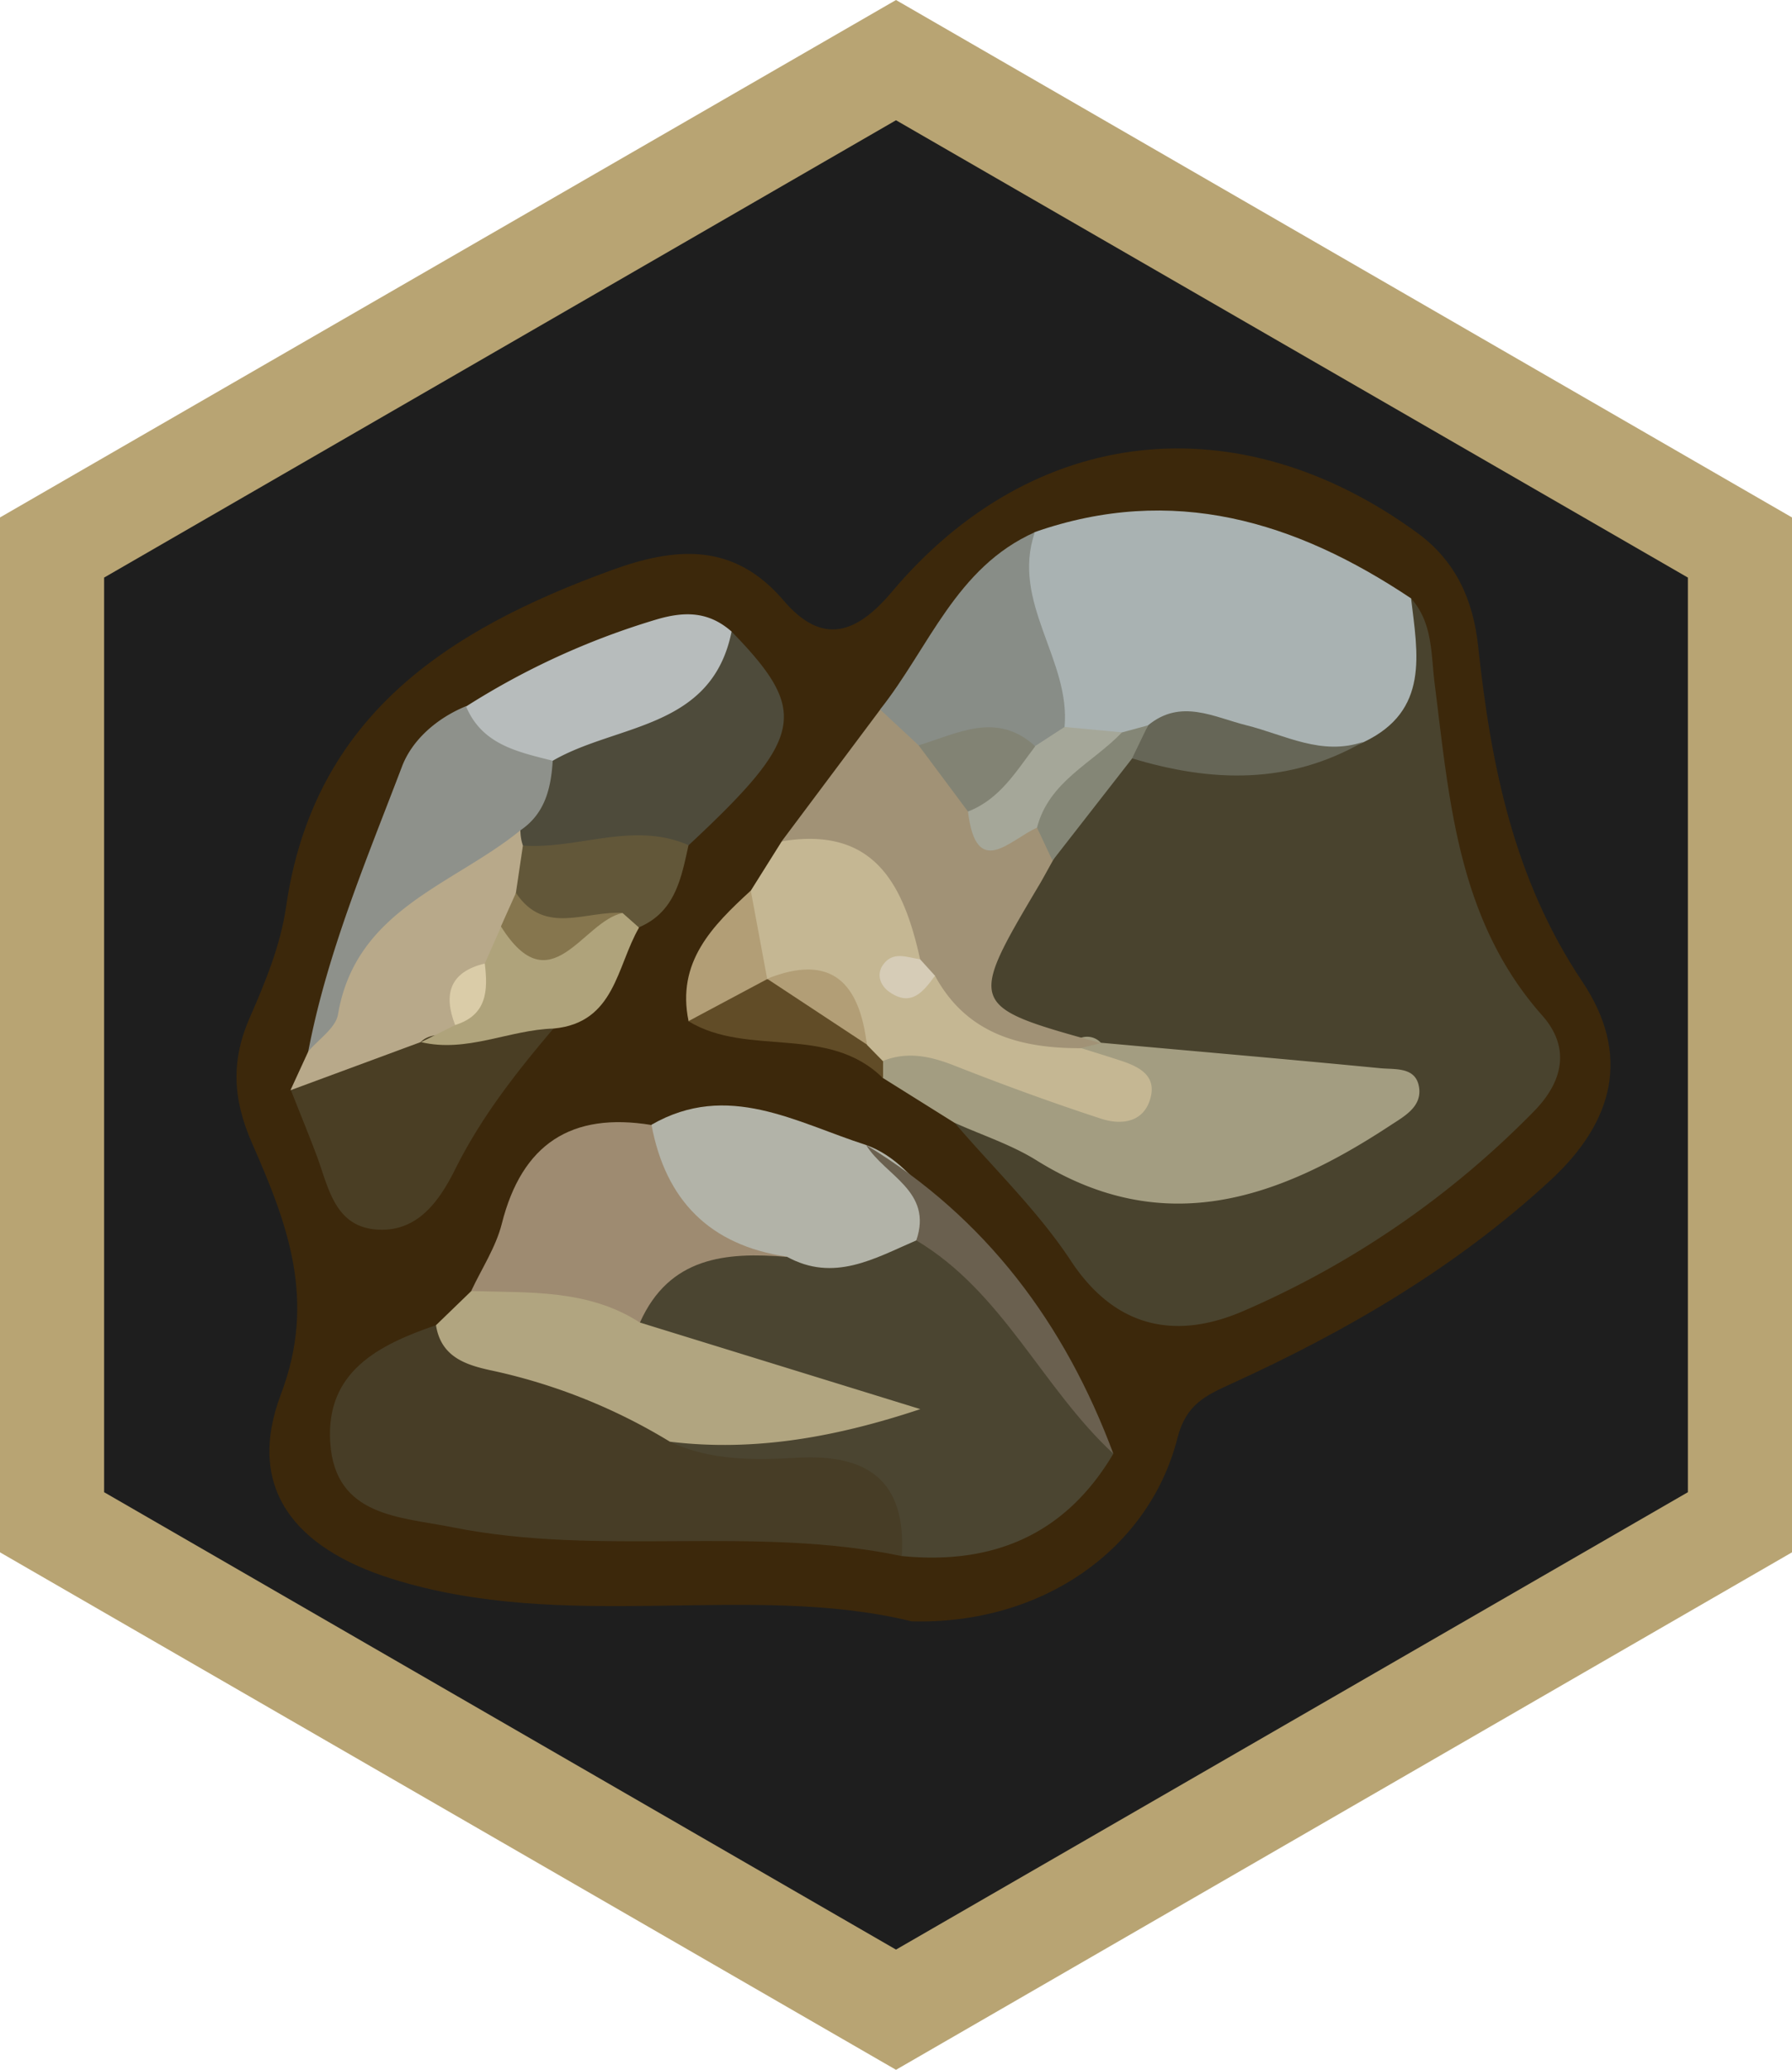 <svg xmlns="http://www.w3.org/2000/svg" viewBox="0 0 327 377.59"><defs><style>.cls-1{fill:#1e1e1e;stroke:#b8a473;stroke-miterlimit:10;stroke-width:19px;}.cls-2{fill:#3c280b;}.cls-3{fill:#49432e;}.cls-4{fill:#a9b2b2;}.cls-5{fill:#4b4531;}.cls-6{fill:#473d26;}.cls-7{fill:#a39d81;}.cls-8{fill:#b1a580;}.cls-9{fill:#c5b793;}.cls-10{fill:#a19276;}.cls-11{fill:#9e8b71;}.cls-12{fill:#b2b3a8;}.cls-13{fill:#4a3e24;}.cls-14{fill:#4e4b3b;}.cls-15{fill:#8e918b;}.cls-16{fill:#b7bcbc;}.cls-17{fill:#888d87;}.cls-18{fill:#b8a98a;}.cls-19{fill:#625739;}.cls-20{fill:#6a604f;}.cls-21{fill:#afa37b;}.cls-22{fill:#b29e76;}.cls-23{fill:#614c27;}.cls-24{fill:#666657;}.cls-25{fill:#848676;}.cls-26{fill:#a5a799;}.cls-27{fill:#d6ccb7;}.cls-28{fill:#828374;}.cls-29{fill:#86764e;}.cls-30{fill:#dacca8;}</style></defs><g id="Layer_2" data-name="Layer 2"><g id="Layer_1-2" data-name="Layer 1"><polygon class="cls-1" points="317.5 277.7 317.5 99.88 163.5 10.97 9.5 99.88 9.5 277.7 163.5 366.62 317.5 277.7"/><path class="cls-2" d="M166.34,295.77c-29.63-7.25-63,2.3-95-7.81-17.56-5.56-26.55-16.51-20.08-33.62C57.87,237,52.32,223,46,208.56c-3.56-8.09-3.88-15.1-.37-23.05,2.82-6.4,5.56-13.16,6.56-20,5-34.9,29.5-50.59,59.28-61.45,11.68-4.26,22.35-5.25,31.52,5.49,7,8.18,13.18,6.22,19.77-1.6,25.8-30.63,63.3-34.54,95.9-10.71,7.13,5.22,10.18,12.4,11.06,20.59,2.32,21.68,6.49,42.54,19,61.22,8.88,13.26,5.89,25.48-5.83,36.29-17.23,15.89-37.11,27.49-58.25,37.11-4.72,2.15-8.24,3.81-9.78,9.88C209.67,282.69,190.08,296.43,166.34,295.77Z"/><path class="cls-3" d="M257.49,109.16c4,4.5,3.62,10.17,4.31,15.62,2.7,21.38,4.22,43.09,19.63,60.48,5.13,5.79,3.86,12-1.51,17.46a166.72,166.72,0,0,1-53,36.43c-11.94,5.18-23.15,3.48-31.46-9.07-6-9.13-14.12-16.91-21.29-25.28,5.69-7.27,10.12-.41,14.85,1.46,15.63,6.16,31,9.43,46.8-2-11.77-11.55-25.66-3.67-37.73-6.46-21.34-7-27.56-15.54-21.2-29.84,2.24-5,7.59-7.52,10.3-12.21,7.47-5.73,8.2-17.18,17.8-21.05,13.11,1.34,26.51,3.9,36.78-7.92C249.9,123.53,249.17,112.3,257.49,109.16Z"/><path class="cls-4" d="M257.49,109.16c1.19,10.09,3.39,20.51-8.65,26.22-12.88,6.05-25.87-1.47-38.81.37-2.43.27-4.88.07-7.22.91-4.95,2.6-9.66,4.31-12.22-2.94.59-5.58-3.28-9.47-5.56-13.82-4.62-8.82-5-16.48,3.81-22.84C214,88.28,236.38,95.05,257.49,109.16Z"/><path class="cls-5" d="M203.16,265.19c-8.74,14.8-22,20.33-38.64,18.67-7.83-10.37-19.07-10.42-30.58-10.75-6.68-.19-15.75,2.05-16.64-9.29,7.74-14.94,20.06-6.45,28.76-6.61-6.78-1.68-15.93-3.15-24.51-6.4-4.59-1.73-11.88-1.84-10-10.3,4.65-13.18,14.33-19.59,27.84-20.85a202.52,202.52,0,0,0,28.14,2.53C183.81,232.84,193.63,248.9,203.16,265.19Z"/><path class="cls-6" d="M122.24,263c7.44,3.51,15.43,3.37,23.31,2.93,12.92-.73,19.86,4.32,19,17.94-27.08-5.68-54.89.17-82-5.26-9.55-1.91-21.39-1.91-22.29-15.43-.86-13,8.87-17.85,19.28-21.43,9.38,2.72,19.65.94,28.63,5.25C115,250.24,124.21,251.84,122.24,263Z"/><path class="cls-7" d="M200.88,190.22c17,1.54,34,3,51,4.65,2.78.27,6.65-.32,7.1,3.73.37,3.43-2.89,5.13-5.3,6.72-20.37,13.39-41.31,20.85-64.55,6.35-4.63-2.88-10-4.61-15-6.87l-13.05-8.17a17.6,17.6,0,0,1-2.19-3.59c4-10.47,10.45-6.92,17.56-3.48,6.67,3.23,13.95,9.62,20.72-.21A3.41,3.41,0,0,1,200.88,190.22Z"/><path class="cls-8" d="M122.24,263a104.83,104.83,0,0,0-31.95-12.86c-4.73-1-9.78-2.26-10.73-8.39L86,235.52c5.38-2.66,10.07-6.41,16.71-6.64,9.17-.33,14.09,2.92,14.08,12.39l51.15,15.79C152.78,262.1,137.77,264.89,122.24,263Z"/><path class="cls-9" d="M197.11,191.15c2.39.75,4.78,1.48,7.16,2.26,3.53,1.14,7,2.77,5.56,7.26-1.35,4.22-5.42,4.53-8.81,3.44-9-2.93-18-6.23-26.82-9.7-4.37-1.72-8.58-2.66-13.08-.87-2.48.92-3.91-.48-5.16-2.32-3-8.63-10.49-8.4-17.59-9.09a13.77,13.77,0,0,1-2.88-3.63c-2-5.57-1.06-10.88,1.5-16l5.65-9c2.66-1.09,5.44-1.9,7.69-3.85,7-6.07,12.67-4.16,16.5,3.48,2.63,5.23,6.5,9.9,7.66,15.8.68,2.24.44,4.68,1.17,6.92C175.78,190.71,189.24,187,197.11,191.15Z"/><path class="cls-10" d="M167.9,175c-3-13.59-8.33-24.33-25.26-21.52l18-24.06c3.54-2.11,7-4.88,11-.74,1.3,6.22,5.11,10.51,10.58,13.46,3.46,2.44,7.58,3.79,10.88,6.52,1.49,3,.49,5.72-1,8.37-.74,1.32-1.46,2.65-2.23,4-13.37,22.51-13.37,22.51,11,29.26l-3.77.93c-11,0-20.75-2.63-26.49-13.23A3.38,3.38,0,0,1,167.9,175Z"/><path class="cls-11" d="M116.77,241.27c-9.47-6.12-20.23-5.42-30.79-5.75,1.91-4.09,4.51-8,5.59-12.29,3.67-14.54,12.67-20.4,27.31-18,10.75,2.41,16.61,12,25.43,17.38,2,1.23.53,4.52-.76,6.68C132.43,228.36,122.12,229.3,116.77,241.27Z"/><path class="cls-12" d="M143.55,229.24c-14-2.07-22.1-10.25-24.67-24.06,13.93-8,26.38-.4,39.17,3.7,5.34,1.91,8.79,6.19,12.3,10.25s.59,5.94-3.15,7.15C159.6,229.56,152.16,234,143.55,229.24Z"/><path class="cls-13" d="M101,187.63c-6.8,8-13.17,16.13-17.9,25.6-2.9,5.81-6.91,11.69-14.51,11.06C61.28,223.68,60,217,58,211.38c-1.56-4.19-3.27-8.33-4.91-12.49a48.23,48.23,0,0,1,24.53-15.65C85.48,184.14,94.57,178.86,101,187.63Z"/><path class="cls-14" d="M133.5,115.21c14.22,14.64,13.29,19.27-7.86,39-10,5.18-20.18,8.25-31.25,3.5a9.8,9.8,0,0,1-3.83-3.83c-4.83-7,2-11,4.19-16.22,4.13-11.18,16.27-9.83,24.08-15.29C123.32,119.2,128.64,117.65,133.5,115.21Z"/><path class="cls-15" d="M100.86,138.78c-.32,5-1.39,9.65-5.91,12.7.29,5.91-3.09,9.65-7.59,12.65-6,4-12.38,8.21-14.33,15.51-2.27,8.52-9.38,10.77-15.71,14.29-.12.07-.68-.35-.8-.65a6.29,6.29,0,0,1-.27-1.46c3.45-18.06,10.62-34.94,17.11-52,1.85-4.86,6.37-8.82,11.69-11C91.71,130,99,130.06,100.86,138.78Z"/><path class="cls-16" d="M100.86,138.78c-6.33-1.61-12.86-2.9-15.81-9.9A138.32,138.32,0,0,1,119.82,113c5.29-1.56,9.57-1.39,13.68,2.21C129.88,133.12,112.52,132,100.86,138.78Z"/><path class="cls-17" d="M167.67,136l-7.07-6.57c8.91-11.22,13.82-25.93,28.24-32.34-4.43,12.82,6.59,23.29,5.41,35.61-.78,2.94-1.13,6.18-4.81,7.18C182.23,138.31,174.69,138.56,167.67,136Z"/><path class="cls-18" d="M56.25,191.82c1.88-2.24,5-4.28,5.43-6.77,3.23-19.17,21-23.57,33.28-33.58a8.67,8.67,0,0,0,.46,2.78c1.93,2.39,4.91,4.06,5.15,7.58-.57,3-2.17,5.6-3.41,8.33A51,51,0,0,1,93,177.51c-3.15,3.31-5,7.79-9,10.35-2.22,1.39-5.23.22-7.25,2.25L53,198.89Z"/><path class="cls-19" d="M94.14,162.89q.64-4.32,1.28-8.64c10.08.73,20.14-4.49,30.22-.07-1.32,6-2.43,12.21-9.08,15a17.48,17.48,0,0,0-7,1.64C101.58,173.65,92.74,178.14,94.14,162.89Z"/><path class="cls-20" d="M167.2,226.28c3.1-9-5.73-11.8-9.15-17.4,21.88,13.29,36.26,32.58,45.11,56.31C190.16,253.15,183,235.68,167.2,226.28Z"/><path class="cls-21" d="M113.61,166.56l3,2.66c-4.1,7.05-4.37,17.35-15.56,18.41-8.13.23-15.86,4.47-24.22,2.48L83.05,187c2.17-3.57,1.41-8.55,5.41-11.22,1-2.26,2-4.51,3-6.77C99.73,176.56,106.1,166.33,113.61,166.56Z"/><path class="cls-22" d="M137,162.47l3,16.14c-.58,10.41-7.47,9-14.35,7.68C123.41,175.48,130,168.9,137,162.47Z"/><path class="cls-23" d="M125.61,186.29,140,178.61h0c7.49,1.82,15.65,2.61,18.2,12l2.94,3c0,1,0,2.06,0,3.09C151.14,186.77,136.51,192.91,125.61,186.29Z"/><path class="cls-24" d="M209.49,132.32c6-4.95,12-1.48,18,0,7,1.76,13.69,5.63,21.31,3-13.61,7.87-27.81,7.41-42.29,3C204.68,135,208.65,134.42,209.49,132.32Z"/><path class="cls-25" d="M209.49,132.32l-2.94,6.09L192.06,157l-2.82-6c-5.21-5.73-1.59-9.81,3.17-12.46a53.76,53.76,0,0,1,12.33-4.93Z"/><path class="cls-26" d="M204.74,133.6c-5.37,5.62-13.33,8.92-15.51,17.39-4.94,2.18-11.11,9.62-12.6-3,1.42-6.73,3.75-12.52,12.28-11.9l5.34-3.47Z"/><path class="cls-22" d="M158.18,190.55l-18.2-12C151.8,173.83,156.83,179.38,158.18,190.55Z"/><path class="cls-27" d="M167.9,175l2.72,3c-2.09,2.83-4.28,5.75-8.27,3-1.7-1.16-2.52-3.22-1.17-5.07C163,173.46,165.56,174.66,167.9,175Z"/><path class="cls-28" d="M188.91,136.14c-3.5,4.58-6.48,9.68-12.28,11.9l-9-12.07C174.77,133.79,181.89,129.71,188.91,136.14Z"/><path class="cls-29" d="M113.61,166.56c-7.32,1.49-13.12,16.91-22.2,2.44l2.74-6.12C99.38,170.77,107,166.06,113.61,166.56Z"/><path class="cls-30" d="M88.46,175.77c.61,4.9.42,9.42-5.41,11.22C80.86,181.32,82.09,177.31,88.46,175.77Z"/></g></g></svg>